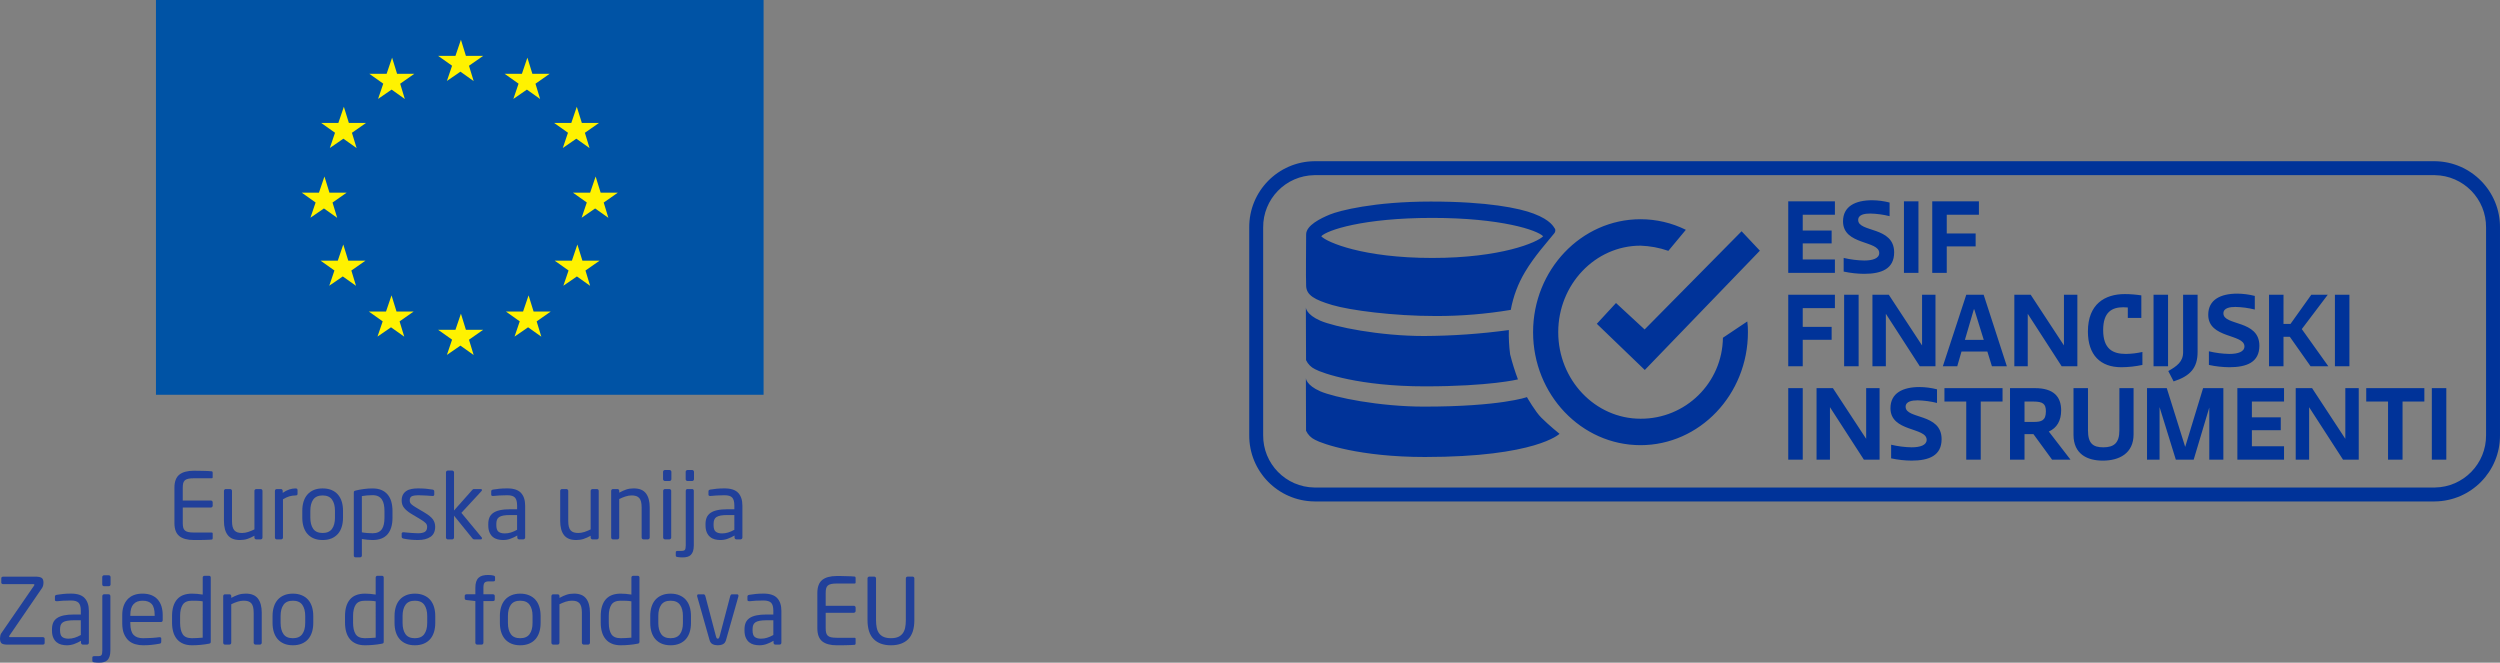 <?xml version="1.0" encoding="utf-8"?>
<!-- Generator: Adobe Illustrator 16.0.3, SVG Export Plug-In . SVG Version: 6.00 Build 0)  -->
<!DOCTYPE svg PUBLIC "-//W3C//DTD SVG 1.1//EN" "http://www.w3.org/Graphics/SVG/1.1/DTD/svg11.dtd">
<svg version="1.1" id="Layer_1" xmlns="http://www.w3.org/2000/svg" xmlns:xlink="http://www.w3.org/1999/xlink" x="0px" y="0px"
	 width="327.196px" height="86.727px" viewBox="1 10.685 327.196 86.727" enable-background="new 1 10.685 327.196 86.727"
	 xml:space="preserve">
<rect x="1" y="10.685" width="327.196" height="86.727" fill="#808080" stroke="none"/>
<g>
	<rect x="21.412" y="10.685" fill="#0053A5" width="79.525" height="51.666"/>
	<polygon fill="#FFF200" points="60.607,18.001 58.349,18.001 60.167,19.288 59.49,21.282 61.259,20.066 62.991,21.295 
		62.38,19.292 64.229,18.001 61.978,18.001 61.325,15.886 	"/>
	<polygon fill="#FFF200" points="60.607,53.853 58.349,53.853 60.167,55.138 59.49,57.136 61.259,55.919 62.991,57.147 
		62.38,55.146 64.229,53.853 61.978,53.853 61.325,51.739 	"/>
	<polygon fill="#FFF200" points="42.745,35.899 40.489,35.899 42.306,37.187 41.628,39.183 43.397,37.966 45.13,39.195 
		44.521,37.193 46.37,35.899 44.117,35.899 43.463,33.787 	"/>
	<polygon fill="#FFF200" points="45.285,26.771 43.028,26.771 44.846,28.058 44.169,30.055 45.94,28.835 47.671,30.065 
		47.06,28.063 48.908,26.771 46.657,26.771 46.004,24.658 	"/>
	<polygon fill="#FFF200" points="51.599,20.348 49.342,20.348 51.16,21.635 50.482,23.632 52.253,22.412 53.983,23.643 
		53.374,21.641 55.221,20.348 52.97,20.348 52.317,18.232 	"/>
	<polygon fill="#FFF200" points="69.306,20.348 67.049,20.348 68.868,21.635 68.189,23.632 69.959,22.412 71.689,23.643 
		71.083,21.641 72.931,20.348 70.677,20.348 70.023,18.232 	"/>
	<polygon fill="#FFF200" points="75.773,26.771 73.517,26.771 75.335,28.058 74.659,30.055 76.426,28.835 78.159,30.065 
		77.549,28.063 79.398,26.771 77.148,26.771 76.49,24.658 	"/>
	<polygon fill="#FFF200" points="45.21,44.8 42.953,44.8 44.771,46.087 44.092,48.081 45.861,46.865 47.595,48.093 46.985,46.091 
		48.833,44.8 46.581,44.8 45.927,42.685 	"/>
	<polygon fill="#FFF200" points="51.523,51.454 49.267,51.454 51.085,52.743 50.405,54.738 52.176,53.521 53.908,54.748 
		53.296,52.747 55.144,51.454 52.895,51.454 52.243,49.341 	"/>
	<polygon fill="#FFF200" points="69.46,51.454 67.205,51.454 69.021,52.743 68.343,54.738 70.114,53.521 71.847,54.748 
		71.236,52.747 73.085,51.454 70.834,51.454 70.179,49.341 	"/>
	<polygon fill="#FFF200" points="75.85,44.8 73.593,44.8 75.412,46.087 74.734,48.081 76.505,46.865 78.235,48.093 77.625,46.091 
		79.474,44.8 77.224,44.8 76.567,42.685 	"/>
	<polygon fill="#FFF200" points="78.237,35.899 75.983,35.899 77.799,37.187 77.123,39.183 78.892,37.966 80.622,39.195 
		80.013,37.193 81.862,35.899 79.611,35.899 78.955,33.787 	"/>
	<g>
		<path fill="#21409A" d="M28.807,81.244c-0.02,0.03-0.051,0.051-0.09,0.058c-0.112,0.018-0.264,0.027-0.456,0.03
			c-0.191,0.004-0.397,0.013-0.616,0.019c-0.219,0.008-0.441,0.013-0.665,0.013s-0.423,0-0.6,0c-0.847,0-1.483-0.173-1.911-0.517
			c-0.427-0.345-0.64-0.912-0.64-1.711v-4.613c0-0.799,0.212-1.367,0.64-1.713c0.428-0.344,1.064-0.515,1.911-0.515
			c0.176,0,0.373,0.005,0.594,0.007c0.219,0.006,0.437,0.008,0.653,0.012s0.419,0.011,0.61,0.019
			c0.192,0.007,0.352,0.021,0.479,0.036c0.04,0.007,0.07,0.027,0.09,0.061c0.02,0.032,0.03,0.068,0.03,0.107v0.6
			c0,0.096-0.043,0.143-0.131,0.143h-2.312c-0.32,0-0.575,0.021-0.767,0.068c-0.192,0.041-0.341,0.113-0.443,0.213
			c-0.104,0.103-0.174,0.228-0.211,0.385c-0.036,0.154-0.053,0.35-0.053,0.578v1.666h3.678c0.063,0,0.12,0.024,0.167,0.07
			c0.048,0.049,0.072,0.104,0.072,0.166v0.45c0,0.062-0.023,0.119-0.072,0.165c-0.047,0.046-0.104,0.07-0.167,0.07H24.92v2.021
			c0,0.223,0.018,0.416,0.053,0.576c0.037,0.16,0.107,0.29,0.211,0.391c0.103,0.1,0.252,0.172,0.443,0.215
			c0.191,0.047,0.447,0.068,0.767,0.068h2.312c0.088,0,0.131,0.047,0.131,0.143v0.611C28.836,81.175,28.827,81.211,28.807,81.244z"
			/>
		<path fill="#21409A" d="M35.287,81.207c-0.044,0.047-0.098,0.071-0.161,0.071h-0.6c-0.064,0-0.118-0.024-0.162-0.075
			c-0.043-0.046-0.066-0.104-0.066-0.168v-0.231c-0.335,0.186-0.647,0.324-0.934,0.418c-0.287,0.094-0.611,0.141-0.97,0.141
			c-0.727,0-1.256-0.217-1.587-0.645c-0.332-0.435-0.497-1.05-0.497-1.849v-3.938c0-0.064,0.023-0.123,0.072-0.17
			c0.049-0.045,0.104-0.07,0.167-0.07h0.576c0.063,0,0.119,0.025,0.167,0.07c0.047,0.047,0.071,0.104,0.071,0.17v3.932
			c0,0.305,0.026,0.555,0.078,0.759c0.052,0.204,0.131,0.366,0.24,0.483c0.107,0.121,0.245,0.203,0.413,0.259
			c0.168,0.05,0.364,0.077,0.587,0.077c0.255,0,0.52-0.047,0.791-0.131c0.271-0.09,0.547-0.201,0.826-0.338v-5.041
			c0-0.064,0.023-0.123,0.073-0.17c0.047-0.045,0.103-0.07,0.167-0.07h0.587c0.063,0,0.117,0.025,0.161,0.07
			c0.043,0.047,0.066,0.104,0.066,0.17v6.108C35.353,81.104,35.331,81.158,35.287,81.207z"/>
	</g>
	<g>
		<path fill="#21409A" d="M39.689,75.528c-0.28,0-0.549,0.039-0.809,0.113c-0.26,0.076-0.542,0.205-0.845,0.389v5.01
			c0,0.064-0.024,0.118-0.071,0.168c-0.048,0.047-0.104,0.07-0.167,0.07H37.21c-0.063,0-0.118-0.023-0.163-0.07
			c-0.043-0.05-0.065-0.104-0.065-0.168v-6.109c0-0.063,0.022-0.121,0.065-0.168c0.044-0.047,0.099-0.07,0.163-0.07h0.563
			c0.063,0,0.118,0.023,0.162,0.07C37.978,74.812,38,74.87,38,74.935v0.254c0.303-0.209,0.592-0.358,0.868-0.448
			c0.276-0.091,0.548-0.132,0.821-0.132c0.167,0,0.252,0.07,0.252,0.219v0.496C39.941,75.461,39.857,75.528,39.689,75.528z"/>
	</g>
	<g>
		<path fill="#21409A" d="M45.726,79.636c-0.112,0.36-0.28,0.67-0.503,0.924c-0.224,0.254-0.503,0.455-0.838,0.594
			c-0.335,0.142-0.723,0.209-1.162,0.209c-0.438,0-0.824-0.067-1.156-0.209c-0.331-0.139-0.609-0.34-0.833-0.594
			s-0.391-0.563-0.503-0.924c-0.112-0.357-0.167-0.756-0.167-1.197V77.53c0-0.439,0.055-0.838,0.167-1.199
			c0.112-0.357,0.279-0.667,0.503-0.921c0.224-0.259,0.501-0.454,0.833-0.595c0.331-0.139,0.717-0.207,1.156-0.207
			s0.827,0.068,1.162,0.207c0.336,0.141,0.615,0.336,0.838,0.595c0.223,0.254,0.391,0.563,0.503,0.921
			c0.111,0.361,0.167,0.76,0.167,1.199v0.908C45.894,78.88,45.837,79.278,45.726,79.636z M44.839,77.53
			c0-0.616-0.128-1.104-0.384-1.461c-0.255-0.361-0.666-0.541-1.234-0.541c-0.558,0-0.966,0.18-1.221,0.533
			c-0.256,0.354-0.384,0.846-0.384,1.469v0.908c0,0.617,0.126,1.104,0.378,1.463c0.252,0.357,0.661,0.539,1.228,0.539
			c0.56,0,0.969-0.178,1.229-0.532c0.258-0.354,0.389-0.847,0.389-1.47L44.839,77.53L44.839,77.53z"/>
		<path fill="#21409A" d="M51.727,80.603c-0.432,0.504-1.086,0.76-1.964,0.76c-0.185,0-0.406-0.012-0.666-0.036
			c-0.26-0.024-0.504-0.054-0.736-0.097v2.17c0,0.063-0.021,0.117-0.066,0.16c-0.043,0.043-0.098,0.064-0.162,0.064h-0.611
			c-0.064,0-0.116-0.021-0.156-0.064c-0.041-0.043-0.061-0.096-0.061-0.16v-8.243c0-0.079,0.014-0.14,0.042-0.179
			c0.028-0.039,0.097-0.072,0.209-0.094c0.318-0.082,0.674-0.146,1.065-0.199c0.391-0.051,0.771-0.076,1.139-0.076
			c0.446,0,0.835,0.068,1.162,0.207c0.327,0.141,0.599,0.338,0.813,0.596c0.216,0.254,0.376,0.564,0.48,0.936
			c0.103,0.364,0.154,0.772,0.154,1.221v0.863C52.373,79.37,52.158,80.095,51.727,80.603z M51.318,77.565
			c0-0.312-0.025-0.594-0.078-0.854c-0.052-0.253-0.137-0.472-0.257-0.65c-0.119-0.18-0.279-0.317-0.479-0.42
			c-0.2-0.099-0.447-0.149-0.742-0.149c-0.256,0-0.511,0.013-0.767,0.036c-0.255,0.025-0.467,0.055-0.635,0.087v4.741
			c0.2,0.039,0.436,0.07,0.708,0.09c0.271,0.021,0.503,0.031,0.694,0.031c0.295,0,0.543-0.047,0.742-0.14
			c0.2-0.09,0.359-0.226,0.479-0.401c0.12-0.174,0.206-0.39,0.257-0.646c0.053-0.255,0.078-0.54,0.078-0.857V77.565z"/>
		<path fill="#21409A" d="M57.955,79.624c0,0.607-0.206,1.049-0.617,1.325c-0.412,0.276-0.953,0.411-1.624,0.411
			c-0.112,0-0.246,0-0.4-0.008c-0.156-0.004-0.319-0.01-0.492-0.027c-0.172-0.016-0.346-0.036-0.521-0.061
			c-0.176-0.021-0.335-0.052-0.479-0.084c-0.167-0.039-0.252-0.117-0.252-0.238v-0.42c0-0.057,0.019-0.1,0.06-0.131
			c0.039-0.033,0.091-0.047,0.156-0.047h0.047c0.145,0.014,0.302,0.031,0.475,0.047c0.172,0.019,0.346,0.031,0.521,0.043
			c0.176,0.012,0.342,0.021,0.497,0.027c0.156,0.012,0.286,0.016,0.39,0.016c0.391,0,0.687-0.062,0.886-0.183
			c0.199-0.118,0.3-0.341,0.3-0.67c0-0.185-0.065-0.345-0.193-0.479c-0.127-0.135-0.362-0.305-0.706-0.512l-1.209-0.722
			c-0.368-0.226-0.663-0.468-0.887-0.735c-0.224-0.271-0.336-0.593-0.336-0.979c0-0.311,0.055-0.564,0.167-0.771
			c0.112-0.203,0.265-0.369,0.456-0.49c0.192-0.127,0.419-0.213,0.682-0.258c0.264-0.052,0.551-0.072,0.863-0.072
			c0.335,0,0.661,0.016,0.976,0.039c0.315,0.029,0.613,0.068,0.893,0.115c0.151,0.024,0.228,0.104,0.228,0.239v0.394
			c0,0.137-0.068,0.205-0.203,0.205h-0.036c-0.208-0.016-0.486-0.037-0.833-0.058c-0.348-0.024-0.69-0.039-1.024-0.039
			c-0.336,0-0.604,0.042-0.809,0.121s-0.306,0.272-0.306,0.571c0,0.188,0.068,0.346,0.204,0.478c0.135,0.13,0.343,0.275,0.623,0.437
			l1.185,0.707c0.495,0.297,0.838,0.584,1.031,0.861C57.858,78.958,57.955,79.274,57.955,79.624z"/>
	</g>
	<g>
		<path fill="#21409A" d="M64.076,81.122c0,0.104-0.044,0.156-0.131,0.156h-0.862c-0.065,0-0.115-0.01-0.151-0.03
			c-0.036-0.019-0.078-0.062-0.125-0.126l-2.385-2.947v2.865c0,0.063-0.023,0.118-0.071,0.167c-0.048,0.047-0.104,0.071-0.167,0.071
			h-0.577c-0.063,0-0.119-0.024-0.167-0.071c-0.048-0.051-0.072-0.104-0.072-0.167v-8.531c0-0.063,0.023-0.117,0.072-0.168
			c0.048-0.046,0.104-0.07,0.167-0.07h0.576c0.063,0,0.119,0.024,0.167,0.07c0.048,0.051,0.072,0.104,0.072,0.168v4.985l2.396-2.697
			c0.04-0.038,0.074-0.067,0.103-0.081c0.028-0.02,0.073-0.025,0.138-0.025h0.838c0.12,0,0.181,0.043,0.181,0.133
			c0,0.047-0.02,0.089-0.06,0.132l-2.635,2.851l2.659,3.209C64.065,81.039,64.076,81.076,64.076,81.122z"/>
	</g>
	<g>
		<path fill="#21409A" d="M69.658,81.207c-0.048,0.047-0.104,0.071-0.167,0.071H68.94c-0.064,0-0.12-0.024-0.167-0.071
			c-0.048-0.05-0.072-0.104-0.072-0.168v-0.265c-0.288,0.168-0.583,0.309-0.887,0.418c-0.304,0.115-0.623,0.17-0.958,0.17
			c-0.256,0-0.502-0.028-0.737-0.09c-0.235-0.063-0.442-0.166-0.622-0.318c-0.18-0.15-0.324-0.352-0.432-0.6
			c-0.108-0.246-0.161-0.56-0.161-0.935v-0.144c0-0.326,0.05-0.607,0.149-0.848c0.101-0.24,0.264-0.445,0.492-0.606
			c0.228-0.164,0.524-0.286,0.893-0.364c0.367-0.082,0.818-0.122,1.354-0.122h0.887v-0.479c0-0.502-0.096-0.853-0.288-1.053
			c-0.192-0.201-0.523-0.302-0.994-0.302c-0.391,0-0.735,0.011-1.03,0.032c-0.297,0.02-0.563,0.043-0.803,0.064h-0.06
			c-0.055,0-0.105-0.013-0.149-0.037c-0.043-0.021-0.066-0.074-0.066-0.152v-0.42c0-0.129,0.083-0.203,0.251-0.229
			c0.248-0.041,0.518-0.076,0.809-0.107c0.292-0.032,0.641-0.047,1.048-0.047c0.831,0,1.428,0.197,1.791,0.592
			c0.363,0.396,0.544,0.947,0.544,1.658v4.182C69.729,81.104,69.706,81.158,69.658,81.207z M68.676,78.093h-0.887
			c-0.36,0-0.659,0.021-0.898,0.063c-0.239,0.048-0.427,0.114-0.563,0.204c-0.135,0.093-0.231,0.211-0.288,0.361
			c-0.055,0.146-0.083,0.33-0.083,0.543v0.144c0,0.431,0.096,0.72,0.287,0.866c0.192,0.15,0.462,0.223,0.814,0.223
			c0.279,0,0.546-0.039,0.802-0.118c0.256-0.079,0.528-0.198,0.814-0.356v-1.93H68.676z"/>
		<path fill="#21409A" d="M79.294,81.207c-0.043,0.047-0.097,0.071-0.161,0.071h-0.599c-0.064,0-0.118-0.024-0.162-0.075
			c-0.043-0.046-0.066-0.104-0.066-0.168v-0.231c-0.335,0.186-0.647,0.324-0.934,0.418s-0.612,0.141-0.971,0.141
			c-0.728,0-1.257-0.217-1.587-0.645c-0.331-0.435-0.497-1.05-0.497-1.849v-3.938c0-0.064,0.024-0.123,0.071-0.17
			c0.048-0.045,0.104-0.07,0.167-0.07h0.576c0.063,0,0.119,0.025,0.167,0.07c0.047,0.047,0.072,0.104,0.072,0.17v3.932
			c0,0.305,0.026,0.555,0.078,0.759c0.052,0.204,0.131,0.366,0.24,0.483c0.108,0.121,0.246,0.203,0.414,0.259
			c0.167,0.05,0.364,0.077,0.587,0.077c0.255,0,0.519-0.047,0.79-0.131c0.271-0.09,0.547-0.201,0.826-0.338v-5.041
			c0-0.064,0.023-0.123,0.073-0.17c0.048-0.045,0.103-0.07,0.167-0.07h0.587c0.064,0,0.117,0.025,0.161,0.07
			c0.043,0.047,0.066,0.104,0.066,0.17v6.108C79.361,81.104,79.338,81.158,79.294,81.207z"/>
		<path fill="#21409A" d="M85.959,81.207c-0.047,0.047-0.104,0.071-0.167,0.071h-0.575c-0.064,0-0.12-0.024-0.167-0.071
			c-0.048-0.05-0.072-0.104-0.072-0.168v-3.933c0-0.305-0.026-0.555-0.078-0.76c-0.052-0.203-0.131-0.365-0.239-0.482
			c-0.108-0.121-0.243-0.207-0.407-0.258c-0.164-0.055-0.362-0.08-0.593-0.08c-0.255,0-0.519,0.043-0.791,0.134
			c-0.271,0.086-0.547,0.2-0.826,0.333v5.046c0,0.063-0.025,0.118-0.072,0.168c-0.048,0.047-0.104,0.071-0.167,0.071h-0.587
			c-0.064,0-0.118-0.024-0.162-0.071c-0.044-0.05-0.066-0.104-0.066-0.168v-6.108c0-0.064,0.021-0.123,0.066-0.17
			c0.043-0.045,0.098-0.07,0.162-0.07h0.599c0.063,0,0.119,0.025,0.162,0.07c0.044,0.051,0.066,0.108,0.066,0.174v0.231
			c0.335-0.187,0.647-0.325,0.934-0.419c0.288-0.094,0.611-0.141,0.971-0.141c0.726,0,1.254,0.216,1.586,0.645
			c0.331,0.434,0.499,1.046,0.499,1.846v3.942C86.032,81.104,86.007,81.158,85.959,81.207z"/>
		<path fill="#21409A" d="M88.798,73.565c-0.048,0.047-0.104,0.072-0.167,0.072h-0.612c-0.063,0-0.12-0.025-0.167-0.072
			c-0.049-0.049-0.072-0.104-0.072-0.166v-0.961c0-0.064,0.023-0.119,0.072-0.168c0.047-0.047,0.104-0.071,0.167-0.071h0.612
			c0.063,0,0.119,0.024,0.167,0.071c0.047,0.049,0.072,0.104,0.072,0.168v0.961C88.87,73.461,88.847,73.517,88.798,73.565z
			 M88.775,81.207c-0.047,0.047-0.104,0.071-0.167,0.071h-0.575c-0.064,0-0.12-0.024-0.168-0.071
			c-0.047-0.05-0.072-0.104-0.072-0.168v-6.108c0-0.064,0.025-0.123,0.072-0.17c0.048-0.045,0.104-0.07,0.168-0.07h0.575
			c0.064,0,0.12,0.025,0.167,0.07c0.048,0.047,0.072,0.104,0.072,0.17v6.108C88.847,81.104,88.823,81.158,88.775,81.207z"/>
		<path fill="#21409A" d="M91.704,82.819c-0.068,0.199-0.165,0.365-0.288,0.492c-0.125,0.121-0.28,0.205-0.467,0.256
			c-0.188,0.048-0.401,0.072-0.641,0.072c-0.12,0-0.227-0.004-0.323-0.016c-0.096-0.007-0.204-0.02-0.325-0.036
			c-0.144-0.021-0.215-0.085-0.215-0.188v-0.444c0-0.11,0.083-0.169,0.252-0.169h0.491c0.231,0,0.383-0.047,0.456-0.143
			c0.072-0.099,0.107-0.295,0.107-0.6v-7.115c0-0.063,0.02-0.121,0.061-0.168c0.039-0.047,0.091-0.07,0.155-0.07h0.624
			c0.063,0,0.115,0.023,0.155,0.07s0.059,0.104,0.059,0.168v7.115C91.804,82.356,91.77,82.615,91.704,82.819z M91.757,73.569
			c-0.048,0.048-0.104,0.068-0.167,0.068h-0.611c-0.063,0-0.12-0.021-0.167-0.068c-0.049-0.043-0.072-0.096-0.072-0.161v-0.97
			c0-0.064,0.022-0.119,0.072-0.168c0.047-0.047,0.104-0.071,0.167-0.071h0.611c0.063,0,0.119,0.024,0.167,0.071
			c0.047,0.049,0.072,0.104,0.072,0.168v0.97C91.829,73.474,91.804,73.526,91.757,73.569z"/>
		<path fill="#21409A" d="M98.093,81.207c-0.048,0.047-0.104,0.071-0.167,0.071h-0.551c-0.064,0-0.12-0.024-0.167-0.071
			c-0.048-0.05-0.071-0.104-0.071-0.168v-0.265c-0.287,0.168-0.584,0.309-0.887,0.418c-0.305,0.115-0.623,0.17-0.959,0.17
			c-0.256,0-0.501-0.028-0.737-0.09c-0.236-0.063-0.443-0.166-0.622-0.318c-0.18-0.15-0.325-0.352-0.432-0.6
			c-0.108-0.246-0.162-0.56-0.162-0.935v-0.144c0-0.326,0.05-0.607,0.15-0.848c0.1-0.24,0.264-0.445,0.492-0.606
			c0.227-0.164,0.524-0.286,0.893-0.364c0.366-0.082,0.817-0.122,1.354-0.122h0.886v-0.479c0-0.502-0.095-0.853-0.287-1.053
			c-0.192-0.201-0.524-0.302-0.995-0.302c-0.391,0-0.735,0.011-1.029,0.032c-0.297,0.02-0.563,0.043-0.803,0.064h-0.06
			c-0.055,0-0.106-0.013-0.149-0.037c-0.043-0.021-0.067-0.074-0.067-0.152v-0.42c0-0.129,0.084-0.203,0.251-0.229
			c0.249-0.041,0.518-0.076,0.809-0.107c0.292-0.032,0.641-0.047,1.048-0.047c0.831,0,1.428,0.197,1.791,0.592
			c0.363,0.396,0.544,0.947,0.544,1.658v4.182C98.164,81.104,98.142,81.158,98.093,81.207z M97.111,78.093h-0.886
			c-0.36,0-0.659,0.021-0.899,0.063c-0.239,0.048-0.427,0.114-0.563,0.204c-0.136,0.093-0.231,0.211-0.288,0.361
			c-0.055,0.146-0.083,0.33-0.083,0.543v0.144c0,0.431,0.095,0.72,0.288,0.866c0.192,0.15,0.463,0.223,0.815,0.223
			c0.279,0,0.546-0.039,0.802-0.118c0.255-0.079,0.528-0.198,0.814-0.356V78.093z"/>
	</g>
	<g>
		<path fill="#21409A" d="M6.773,94.995c-0.047,0.039-0.104,0.057-0.167,0.057H1.995c-0.383,0-0.646-0.055-0.785-0.164
			C1.07,94.772,1,94.558,1,94.241c0-0.104,0.015-0.223,0.042-0.359c0.027-0.136,0.072-0.246,0.138-0.336l4.288-6.23
			c0.024-0.039,0.036-0.071,0.036-0.092c0-0.058-0.04-0.088-0.12-0.088H1.407c-0.063,0-0.12-0.019-0.167-0.055
			c-0.049-0.035-0.072-0.086-0.072-0.15v-0.572c0-0.063,0.022-0.113,0.072-0.149c0.047-0.036,0.104-0.054,0.167-0.054h4.265
			c0.335,0,0.589,0.051,0.761,0.15c0.171,0.098,0.257,0.311,0.257,0.639c0,0.113-0.017,0.238-0.048,0.371
			c-0.032,0.135-0.08,0.25-0.144,0.336l-4.277,6.242C2.198,93.925,2.185,93.961,2.185,94c0,0.046,0.04,0.072,0.12,0.072h4.299
			c0.064,0,0.12,0.019,0.167,0.053c0.048,0.036,0.073,0.087,0.073,0.149v0.563C6.846,94.901,6.821,94.952,6.773,94.995z"/>
	</g>
	<g>
		<path fill="#21409A" d="M12.558,94.979c-0.048,0.051-0.104,0.072-0.167,0.072H11.84c-0.064,0-0.12-0.021-0.167-0.072
			c-0.048-0.047-0.072-0.104-0.072-0.168V94.55c-0.287,0.168-0.583,0.309-0.886,0.42c-0.305,0.11-0.623,0.168-0.959,0.168
			c-0.255,0-0.501-0.033-0.736-0.09c-0.235-0.063-0.442-0.169-0.622-0.318c-0.18-0.151-0.325-0.352-0.432-0.6
			c-0.108-0.246-0.162-0.559-0.162-0.934v-0.145c0-0.328,0.05-0.611,0.149-0.853c0.1-0.24,0.264-0.44,0.492-0.604
			c0.228-0.162,0.525-0.283,0.893-0.365c0.367-0.078,0.818-0.119,1.354-0.119h0.886v-0.479c0-0.505-0.096-0.855-0.288-1.053
			c-0.191-0.201-0.524-0.301-0.995-0.301c-0.392,0-0.735,0.01-1.03,0.027c-0.295,0.021-0.563,0.043-0.802,0.068H8.402
			c-0.055,0-0.105-0.016-0.148-0.036c-0.044-0.024-0.066-0.075-0.066-0.157v-0.42c0-0.125,0.084-0.205,0.252-0.227
			c0.249-0.042,0.517-0.078,0.808-0.109c0.292-0.029,0.642-0.049,1.048-0.049c0.831,0,1.428,0.198,1.791,0.596
			c0.362,0.394,0.544,0.949,0.544,1.66v4.178C12.63,94.876,12.607,94.933,12.558,94.979z M11.576,91.864H10.69
			c-0.36,0-0.659,0.025-0.899,0.068c-0.239,0.043-0.427,0.11-0.563,0.203c-0.135,0.09-0.231,0.213-0.287,0.358
			c-0.055,0.147-0.083,0.328-0.083,0.544v0.145c0,0.432,0.095,0.723,0.288,0.869c0.191,0.146,0.463,0.223,0.814,0.223
			c0.279,0,0.547-0.041,0.803-0.123c0.255-0.078,0.527-0.196,0.814-0.357L11.576,91.864L11.576,91.864z"/>
		<path fill="#21409A" d="M15.344,96.591c-0.068,0.203-0.164,0.369-0.288,0.49c-0.125,0.127-0.28,0.211-0.468,0.258
			c-0.188,0.051-0.4,0.072-0.64,0.072c-0.12,0-0.228-0.004-0.323-0.012c-0.097-0.006-0.204-0.021-0.325-0.035
			c-0.144-0.025-0.215-0.09-0.215-0.193v-0.441c0-0.114,0.083-0.168,0.252-0.168h0.491c0.231,0,0.383-0.049,0.456-0.143
			c0.072-0.097,0.108-0.297,0.108-0.604v-7.113c0-0.061,0.019-0.12,0.06-0.165c0.04-0.052,0.091-0.071,0.156-0.071h0.623
			c0.063,0,0.116,0.021,0.156,0.071c0.039,0.046,0.06,0.104,0.06,0.165v7.113C15.444,96.129,15.411,96.388,15.344,96.591z
			 M15.397,87.345c-0.048,0.043-0.104,0.064-0.167,0.064h-0.612c-0.064,0-0.12-0.021-0.167-0.064
			c-0.048-0.043-0.071-0.101-0.071-0.16v-0.972c0-0.063,0.023-0.12,0.071-0.168c0.047-0.05,0.104-0.071,0.167-0.071h0.612
			c0.063,0,0.119,0.021,0.167,0.071c0.048,0.048,0.072,0.104,0.072,0.168v0.972C15.469,87.245,15.444,87.302,15.397,87.345z"/>
		<path fill="#21409A" d="M22.069,92.093h-4.013v0.168c0,0.709,0.14,1.215,0.419,1.51c0.279,0.295,0.695,0.441,1.245,0.441
			c0.352,0,0.726-0.011,1.12-0.035c0.396-0.023,0.733-0.058,1.013-0.097h0.06c0.048,0,0.091,0.017,0.131,0.036
			c0.04,0.023,0.06,0.068,0.06,0.132v0.409c0,0.078-0.017,0.139-0.048,0.188c-0.032,0.041-0.095,0.07-0.191,0.088
			c-0.343,0.064-0.686,0.115-1.024,0.15c-0.339,0.036-0.712,0.055-1.12,0.055c-0.343,0-0.678-0.047-1.006-0.14
			c-0.328-0.09-0.617-0.246-0.869-0.465c-0.251-0.224-0.455-0.517-0.611-0.882c-0.156-0.368-0.234-0.832-0.234-1.391v-1.076
			c0-0.862,0.228-1.547,0.684-2.049c0.455-0.504,1.114-0.756,1.976-0.756c0.439,0,0.823,0.068,1.15,0.197
			c0.327,0.133,0.601,0.322,0.82,0.564c0.221,0.244,0.386,0.539,0.498,0.885c0.11,0.348,0.167,0.734,0.167,1.158v0.644
			C22.296,92.007,22.221,92.093,22.069,92.093z M21.242,91.185c0-0.682-0.129-1.164-0.39-1.451c-0.26-0.286-0.655-0.43-1.185-0.43
			c-0.521,0-0.919,0.15-1.196,0.455c-0.276,0.305-0.415,0.777-0.415,1.426v0.106h3.186V91.185L21.242,91.185z"/>
		<path fill="#21409A" d="M28.543,94.845c-0.029,0.041-0.099,0.07-0.21,0.088c-0.376,0.072-0.744,0.123-1.108,0.154
			c-0.363,0.032-0.729,0.051-1.095,0.051c-0.448,0-0.835-0.07-1.162-0.211c-0.328-0.139-0.6-0.341-0.815-0.599
			c-0.216-0.263-0.375-0.571-0.479-0.935c-0.104-0.361-0.156-0.771-0.156-1.217v-0.861c0-0.94,0.216-1.668,0.647-2.174
			s1.085-0.762,1.965-0.762c0.183,0,0.404,0.012,0.664,0.029c0.26,0.021,0.505,0.05,0.737,0.092v-2.23
			c0-0.062,0.022-0.115,0.066-0.162c0.044-0.043,0.097-0.063,0.161-0.063h0.611c0.064,0,0.116,0.021,0.156,0.063
			c0.039,0.047,0.059,0.102,0.059,0.162v8.388C28.584,94.735,28.57,94.796,28.543,94.845z M27.53,89.386
			c-0.2-0.039-0.436-0.063-0.706-0.072c-0.272-0.006-0.503-0.01-0.695-0.01c-0.584,0-0.989,0.176-1.216,0.526
			c-0.228,0.353-0.342,0.847-0.342,1.485v0.859c0,0.655,0.112,1.159,0.335,1.512c0.224,0.351,0.632,0.526,1.222,0.526
			c0.208,0,0.441-0.007,0.701-0.024c0.259-0.016,0.493-0.028,0.7-0.047L27.53,89.386L27.53,89.386z"/>
		<path fill="#21409A" d="M35.184,94.979c-0.047,0.051-0.104,0.072-0.167,0.072h-0.575c-0.065,0-0.12-0.021-0.167-0.072
			c-0.048-0.047-0.073-0.104-0.073-0.164v-3.937c0-0.301-0.025-0.555-0.078-0.759c-0.053-0.2-0.131-0.361-0.239-0.482
			c-0.109-0.119-0.243-0.203-0.408-0.259c-0.164-0.052-0.361-0.075-0.593-0.075c-0.255,0-0.519,0.043-0.791,0.129
			c-0.271,0.09-0.547,0.201-0.827,0.338v5.045c0,0.062-0.024,0.117-0.071,0.164c-0.048,0.051-0.104,0.072-0.167,0.072h-0.587
			c-0.063,0-0.118-0.021-0.163-0.072c-0.044-0.047-0.065-0.104-0.065-0.168v-6.108c0-0.062,0.021-0.12,0.065-0.165
			c0.044-0.051,0.099-0.07,0.163-0.07h0.599c0.063,0,0.118,0.021,0.163,0.07c0.044,0.051,0.065,0.104,0.065,0.168v0.232
			c0.335-0.187,0.648-0.325,0.935-0.418c0.288-0.094,0.61-0.142,0.97-0.142c0.726,0,1.255,0.216,1.586,0.647
			c0.331,0.431,0.498,1.046,0.498,1.845v3.938C35.256,94.876,35.232,94.933,35.184,94.979z"/>
		<path fill="#21409A" d="M41.833,93.411c-0.112,0.359-0.28,0.667-0.503,0.925c-0.223,0.255-0.503,0.451-0.838,0.591
			c-0.335,0.141-0.723,0.211-1.162,0.211c-0.438,0-0.825-0.07-1.156-0.211c-0.331-0.14-0.609-0.336-0.832-0.591
			c-0.225-0.258-0.392-0.565-0.503-0.925c-0.112-0.357-0.167-0.76-0.167-1.198v-0.909c0-0.438,0.055-0.838,0.167-1.195
			c0.112-0.362,0.279-0.668,0.503-0.926c0.223-0.254,0.501-0.451,0.832-0.59c0.332-0.141,0.718-0.213,1.156-0.213
			c0.439,0,0.827,0.072,1.162,0.213c0.336,0.139,0.615,0.336,0.838,0.59c0.223,0.258,0.391,0.563,0.503,0.926
			C41.944,90.466,42,90.867,42,91.304v0.909C42,92.651,41.943,93.054,41.833,93.411z M40.946,91.302c0-0.611-0.128-1.1-0.384-1.461
			c-0.255-0.357-0.666-0.537-1.233-0.537c-0.558,0-0.966,0.176-1.221,0.533c-0.256,0.354-0.384,0.842-0.384,1.465v0.91
			c0,0.614,0.126,1.102,0.377,1.465c0.251,0.357,0.661,0.535,1.227,0.535c0.56,0,0.969-0.175,1.229-0.531
			c0.259-0.354,0.389-0.847,0.389-1.469V91.302L40.946,91.302z"/>
		<path fill="#21409A" d="M51.181,94.845c-0.029,0.041-0.099,0.07-0.21,0.088c-0.376,0.072-0.745,0.123-1.109,0.154
			c-0.363,0.032-0.729,0.051-1.095,0.051c-0.448,0-0.834-0.07-1.162-0.211c-0.328-0.139-0.6-0.341-0.815-0.599
			c-0.216-0.263-0.375-0.571-0.479-0.935c-0.104-0.361-0.156-0.771-0.156-1.217v-0.861c0-0.94,0.216-1.668,0.646-2.174
			c0.431-0.506,1.085-0.762,1.965-0.762c0.183,0,0.404,0.012,0.664,0.029c0.26,0.021,0.505,0.05,0.737,0.092v-2.23
			c0-0.062,0.021-0.115,0.066-0.162c0.044-0.043,0.097-0.063,0.161-0.063h0.611c0.064,0,0.116,0.021,0.156,0.063
			c0.039,0.047,0.059,0.102,0.059,0.162v8.388C51.223,94.735,51.209,94.796,51.181,94.845z M50.169,89.386
			c-0.2-0.039-0.435-0.063-0.706-0.072c-0.272-0.006-0.503-0.01-0.695-0.01c-0.583,0-0.988,0.176-1.216,0.526
			c-0.228,0.351-0.342,0.847-0.342,1.485v0.859c0,0.655,0.112,1.159,0.336,1.512c0.224,0.351,0.631,0.526,1.222,0.526
			c0.208,0,0.441-0.007,0.701-0.024c0.259-0.016,0.493-0.028,0.7-0.047V89.386L50.169,89.386z"/>
		<path fill="#21409A" d="M57.799,93.411c-0.112,0.359-0.28,0.667-0.503,0.925c-0.224,0.255-0.503,0.451-0.838,0.591
			c-0.335,0.141-0.723,0.211-1.162,0.211s-0.825-0.07-1.156-0.211c-0.331-0.14-0.609-0.336-0.833-0.591
			c-0.224-0.258-0.391-0.565-0.503-0.925c-0.112-0.357-0.167-0.76-0.167-1.198v-0.909c0-0.438,0.055-0.838,0.167-1.195
			c0.111-0.362,0.279-0.668,0.503-0.926c0.224-0.254,0.501-0.451,0.833-0.59c0.331-0.141,0.716-0.213,1.156-0.213
			c0.439,0,0.827,0.072,1.162,0.213c0.335,0.139,0.615,0.336,0.838,0.59c0.223,0.258,0.391,0.563,0.503,0.926
			c0.11,0.357,0.167,0.759,0.167,1.195v0.909C57.966,92.651,57.91,93.054,57.799,93.411z M56.913,91.302
			c0-0.611-0.128-1.1-0.384-1.461c-0.255-0.357-0.666-0.537-1.234-0.537c-0.559,0-0.966,0.176-1.222,0.533
			c-0.255,0.354-0.384,0.842-0.384,1.465v0.91c0,0.614,0.126,1.102,0.378,1.465c0.252,0.357,0.661,0.535,1.228,0.535
			c0.56,0,0.969-0.175,1.229-0.531c0.258-0.354,0.389-0.847,0.389-1.469V91.302L56.913,91.302z"/>
	</g>
	<g>
		<path fill="#21409A" d="M65.573,86.774h-0.575c-0.279,0-0.471,0.059-0.575,0.168c-0.104,0.113-0.155,0.332-0.155,0.66v0.863h1.258
			c0.063,0,0.117,0.018,0.161,0.055c0.044,0.041,0.066,0.095,0.066,0.16v0.465c0,0.137-0.076,0.203-0.227,0.203h-1.258v5.461
			c0,0.064-0.023,0.123-0.067,0.168c-0.043,0.051-0.098,0.072-0.162,0.072h-0.587c-0.064,0-0.12-0.021-0.167-0.072
			c-0.048-0.045-0.072-0.104-0.072-0.168v-5.461l-1.162-0.131c-0.152-0.017-0.228-0.088-0.228-0.216v-0.321
			c0-0.064,0.022-0.119,0.066-0.16c0.044-0.039,0.098-0.055,0.163-0.055h1.162v-0.863c0-0.318,0.038-0.588,0.114-0.803
			c0.075-0.219,0.185-0.39,0.329-0.516c0.144-0.129,0.319-0.219,0.527-0.271c0.208-0.052,0.443-0.076,0.707-0.076
			c0.16,0,0.292,0.008,0.395,0.021c0.104,0.02,0.196,0.032,0.276,0.051c0.151,0.039,0.228,0.104,0.228,0.189v0.398
			C65.789,86.716,65.717,86.774,65.573,86.774z"/>
	</g>
	<g>
		<path fill="#21409A" d="M71.586,93.411c-0.112,0.359-0.28,0.667-0.502,0.925c-0.225,0.255-0.503,0.451-0.839,0.591
			c-0.335,0.141-0.723,0.211-1.162,0.211c-0.438,0-0.824-0.07-1.156-0.211c-0.331-0.14-0.608-0.336-0.832-0.591
			c-0.225-0.258-0.392-0.565-0.503-0.925c-0.112-0.357-0.167-0.76-0.167-1.198v-0.909c0-0.438,0.055-0.838,0.167-1.195
			c0.112-0.362,0.279-0.668,0.503-0.926c0.223-0.254,0.501-0.451,0.832-0.59c0.332-0.141,0.718-0.213,1.156-0.213
			c0.439,0,0.827,0.072,1.162,0.213c0.336,0.139,0.615,0.336,0.839,0.59c0.222,0.258,0.391,0.563,0.502,0.926
			c0.111,0.357,0.167,0.759,0.167,1.195v0.909C71.753,92.651,71.697,93.054,71.586,93.411z M70.7,91.302
			c0-0.611-0.128-1.1-0.385-1.461c-0.255-0.357-0.666-0.537-1.233-0.537c-0.559,0-0.966,0.176-1.222,0.533
			c-0.255,0.354-0.384,0.842-0.384,1.465v0.91c0,0.614,0.127,1.102,0.377,1.465c0.251,0.357,0.661,0.535,1.227,0.535
			c0.56,0,0.969-0.175,1.229-0.531c0.259-0.354,0.389-0.847,0.389-1.469v-0.91H70.7z"/>
		<path fill="#21409A" d="M78.138,94.979c-0.047,0.051-0.104,0.072-0.167,0.072h-0.575c-0.065,0-0.12-0.021-0.167-0.072
			c-0.048-0.047-0.073-0.104-0.073-0.164v-3.937c0-0.301-0.026-0.555-0.078-0.759c-0.052-0.2-0.131-0.361-0.239-0.482
			c-0.108-0.119-0.243-0.203-0.407-0.259c-0.164-0.052-0.362-0.075-0.593-0.075c-0.255,0-0.519,0.043-0.791,0.129
			c-0.271,0.09-0.547,0.201-0.826,0.338v5.045c0,0.062-0.025,0.117-0.072,0.164c-0.048,0.051-0.104,0.072-0.167,0.072h-0.587
			c-0.063,0-0.118-0.021-0.163-0.072c-0.044-0.047-0.065-0.104-0.065-0.168v-6.108c0-0.062,0.021-0.12,0.065-0.165
			c0.044-0.051,0.099-0.07,0.163-0.07h0.599c0.064,0,0.118,0.021,0.163,0.07c0.044,0.051,0.066,0.104,0.066,0.168v0.232
			c0.335-0.187,0.647-0.325,0.935-0.418c0.288-0.094,0.611-0.142,0.97-0.142c0.726,0,1.254,0.216,1.586,0.647
			c0.331,0.431,0.498,1.046,0.498,1.845v3.938C78.21,94.876,78.186,94.933,78.138,94.979z"/>
		<path fill="#21409A" d="M84.647,94.845c-0.029,0.041-0.098,0.07-0.209,0.088c-0.376,0.072-0.745,0.123-1.108,0.154
			c-0.364,0.032-0.729,0.051-1.096,0.051c-0.447,0-0.834-0.07-1.162-0.211c-0.327-0.139-0.599-0.341-0.814-0.599
			c-0.216-0.263-0.376-0.571-0.479-0.935c-0.104-0.361-0.156-0.771-0.156-1.217v-0.861c0-0.94,0.216-1.668,0.647-2.174
			s1.085-0.762,1.965-0.762c0.184,0,0.404,0.012,0.665,0.029c0.26,0.021,0.504,0.05,0.736,0.092v-2.23
			c0-0.062,0.022-0.115,0.067-0.162c0.043-0.043,0.098-0.063,0.162-0.063h0.611c0.064,0,0.116,0.021,0.156,0.063
			c0.039,0.047,0.06,0.102,0.06,0.162v8.388C84.69,94.735,84.675,94.796,84.647,94.845z M83.635,89.386
			c-0.199-0.039-0.435-0.063-0.706-0.072c-0.272-0.006-0.503-0.01-0.695-0.01c-0.583,0-0.988,0.176-1.215,0.526
			c-0.228,0.353-0.342,0.847-0.342,1.485v0.859c0,0.655,0.112,1.159,0.336,1.512c0.224,0.351,0.631,0.526,1.221,0.526
			c0.208,0,0.441-0.007,0.701-0.024c0.258-0.016,0.493-0.028,0.7-0.047V89.386L83.635,89.386z"/>
	</g>
	<g>
		<path fill="#21409A" d="M91.266,93.411c-0.112,0.359-0.28,0.667-0.503,0.925c-0.224,0.255-0.503,0.451-0.839,0.591
			c-0.334,0.141-0.723,0.211-1.162,0.211c-0.438,0-0.824-0.07-1.156-0.211c-0.331-0.14-0.608-0.336-0.833-0.591
			c-0.224-0.258-0.391-0.565-0.503-0.925c-0.112-0.357-0.167-0.76-0.167-1.198v-0.909c0-0.438,0.055-0.838,0.167-1.195
			c0.112-0.362,0.279-0.668,0.503-0.926c0.225-0.254,0.501-0.451,0.833-0.59c0.332-0.141,0.717-0.213,1.156-0.213
			c0.439,0,0.828,0.072,1.162,0.213c0.336,0.139,0.615,0.336,0.839,0.59c0.222,0.258,0.392,0.563,0.503,0.926
			c0.111,0.357,0.167,0.759,0.167,1.195v0.909C91.434,92.651,91.377,93.054,91.266,93.411z M90.379,91.302
			c0-0.611-0.127-1.1-0.384-1.461c-0.255-0.357-0.666-0.537-1.233-0.537c-0.558,0-0.966,0.176-1.222,0.533
			c-0.255,0.354-0.383,0.842-0.383,1.465v0.91c0,0.614,0.126,1.102,0.378,1.465c0.252,0.357,0.661,0.535,1.227,0.535
			c0.56,0,0.968-0.175,1.229-0.531c0.259-0.354,0.389-0.847,0.389-1.469L90.379,91.302L90.379,91.302z"/>
	</g>
	<g>
		<path fill="#21409A" d="M97.65,88.666c0,0.032-0.003,0.06-0.012,0.086l-1.617,5.701c-0.08,0.272-0.216,0.455-0.408,0.544
			c-0.191,0.094-0.416,0.141-0.67,0.141c-0.255,0-0.479-0.047-0.672-0.141c-0.191-0.09-0.326-0.271-0.407-0.544l-1.616-5.701
			c-0.008-0.024-0.012-0.054-0.012-0.086c0-0.132,0.063-0.2,0.191-0.2h0.659c0.104,0,0.179,0.075,0.228,0.227l1.378,5.234
			c0.04,0.145,0.075,0.237,0.108,0.278c0.032,0.047,0.08,0.067,0.144,0.067c0.055,0,0.102-0.021,0.138-0.067
			c0.036-0.043,0.073-0.136,0.114-0.278l1.376-5.234c0.048-0.15,0.124-0.227,0.228-0.227h0.658
			C97.586,88.466,97.65,88.535,97.65,88.666z"/>
	</g>
	<g>
		<path fill="#21409A" d="M103.195,94.979c-0.048,0.051-0.104,0.072-0.167,0.072h-0.551c-0.064,0-0.12-0.021-0.167-0.072
			c-0.048-0.047-0.072-0.104-0.072-0.168V94.55c-0.288,0.168-0.583,0.309-0.886,0.42c-0.305,0.11-0.623,0.168-0.959,0.168
			c-0.255,0-0.501-0.033-0.736-0.09c-0.235-0.063-0.442-0.169-0.622-0.318c-0.18-0.151-0.324-0.352-0.432-0.6
			c-0.108-0.246-0.163-0.559-0.163-0.934v-0.145c0-0.328,0.051-0.611,0.149-0.853c0.101-0.24,0.265-0.44,0.492-0.604
			c0.228-0.162,0.524-0.283,0.893-0.365c0.367-0.078,0.818-0.119,1.354-0.119h0.886v-0.479c0-0.505-0.095-0.855-0.287-1.053
			c-0.192-0.201-0.524-0.301-0.995-0.301c-0.392,0-0.735,0.01-1.03,0.027c-0.296,0.021-0.563,0.043-0.803,0.068h-0.06
			c-0.055,0-0.105-0.016-0.149-0.036c-0.043-0.024-0.066-0.075-0.066-0.157v-0.42c0-0.125,0.084-0.205,0.252-0.227
			c0.248-0.042,0.517-0.078,0.809-0.109c0.291-0.029,0.641-0.049,1.048-0.049c0.831,0,1.428,0.198,1.791,0.596
			c0.363,0.394,0.544,0.949,0.544,1.66v4.178C103.268,94.876,103.245,94.933,103.195,94.979z M102.214,91.864h-0.886
			c-0.361,0-0.659,0.025-0.899,0.068c-0.239,0.043-0.427,0.11-0.563,0.203c-0.135,0.09-0.231,0.213-0.288,0.358
			c-0.055,0.147-0.083,0.328-0.083,0.544v0.145c0,0.432,0.096,0.723,0.287,0.869c0.191,0.146,0.463,0.223,0.815,0.223
			c0.279,0,0.546-0.041,0.802-0.123c0.256-0.078,0.527-0.196,0.814-0.357L102.214,91.864L102.214,91.864z"/>
		<path fill="#21409A" d="M112.952,95.015c-0.019,0.033-0.049,0.055-0.09,0.062c-0.112,0.015-0.264,0.024-0.456,0.028
			c-0.191,0.004-0.398,0.011-0.617,0.02c-0.219,0.01-0.441,0.014-0.664,0.014s-0.424,0-0.599,0c-0.847,0-1.483-0.17-1.912-0.516
			c-0.427-0.346-0.64-0.913-0.64-1.712v-4.612c0-0.798,0.214-1.369,0.64-1.714c0.428-0.341,1.064-0.513,1.912-0.513
			c0.175,0,0.372,0,0.592,0.003c0.219,0.004,0.437,0.007,0.653,0.017c0.216,0.004,0.419,0.006,0.611,0.018
			c0.192,0.008,0.352,0.019,0.479,0.035c0.04,0.008,0.07,0.025,0.09,0.058c0.019,0.032,0.03,0.067,0.03,0.106v0.604
			c0,0.093-0.043,0.143-0.131,0.143h-2.312c-0.319,0-0.575,0.021-0.767,0.064c-0.192,0.048-0.34,0.119-0.442,0.215
			c-0.104,0.1-0.173,0.229-0.21,0.383c-0.036,0.159-0.054,0.352-0.054,0.586v1.664h3.678c0.063,0,0.12,0.02,0.167,0.067
			c0.049,0.05,0.072,0.104,0.072,0.168v0.446c0,0.065-0.022,0.119-0.072,0.164c-0.047,0.053-0.104,0.072-0.167,0.072h-3.678v2.02
			c0,0.227,0.019,0.42,0.054,0.576c0.037,0.162,0.107,0.295,0.21,0.396c0.103,0.097,0.251,0.171,0.442,0.216
			c0.191,0.043,0.447,0.063,0.767,0.063h2.312c0.087,0,0.131,0.052,0.131,0.146v0.608C112.981,94.947,112.972,94.983,112.952,95.015
			z"/>
		<path fill="#21409A" d="M119.869,94.335c-0.534,0.533-1.29,0.803-2.263,0.803c-0.967,0-1.719-0.27-2.258-0.803
			c-0.539-0.537-0.81-1.374-0.81-2.518V86.38c0-0.063,0.022-0.117,0.067-0.164c0.044-0.043,0.099-0.064,0.163-0.064h0.654
			c0.064,0,0.119,0.021,0.163,0.064c0.044,0.047,0.067,0.102,0.067,0.164v5.443c0,0.388,0.031,0.729,0.094,1.029
			s0.172,0.547,0.328,0.746c0.155,0.201,0.357,0.354,0.606,0.457c0.25,0.104,0.558,0.154,0.923,0.154
			c0.372,0,0.681-0.05,0.928-0.154c0.247-0.103,0.446-0.258,0.601-0.457c0.155-0.199,0.264-0.447,0.328-0.742
			c0.063-0.297,0.095-0.639,0.095-1.034V86.38c0-0.064,0.022-0.119,0.066-0.164c0.045-0.044,0.098-0.064,0.164-0.064h0.654
			c0.064,0,0.119,0.021,0.164,0.064c0.044,0.047,0.066,0.1,0.066,0.164v5.436C120.672,92.961,120.404,93.798,119.869,94.335z"/>
	</g>
</g>
<path id="Path_1929" fill="#003399" d="M235.042,37.036h6.108v1.755h-4.21v2.068h3.782v1.685h-3.782v2.099h4.21v1.755h-6.108V37.036
	z M244.981,44.782c1.128,0,1.97-0.283,1.97-0.983c0-1.67-4.738-0.999-4.738-4.139c0-1.997,1.642-2.767,3.81-2.767
	c0.771,0.007,1.538,0.107,2.284,0.3v1.783c-0.832-0.209-1.686-0.324-2.542-0.343c-0.712,0-1.569,0.128-1.569,0.843
	c0,1.655,4.708,0.813,4.708,4.238c0,2.155-1.641,2.81-3.938,2.81c-0.897-0.008-1.792-0.107-2.669-0.297v-1.786
	C243.179,44.649,244.078,44.764,244.981,44.782L244.981,44.782z M252.084,46.396h-1.899v-9.36h1.899V46.396z M253.89,37.035h6.108
	v1.755h-4.21v2.454h3.781v1.685h-3.781v3.467h-1.899L253.89,37.035z M235.042,49.26h6.108v1.755h-4.21v2.453h3.782v1.686h-3.782
	v3.465h-1.897V49.26z M244.254,58.618h-1.897V49.26h1.897V58.618z M247.816,58.618h-1.755V49.26h2.141l4.354,6.635V49.26h1.756
	v9.358h-2.055l-4.438-6.864L247.816,58.618z M261.101,56.692h-3.383l-0.557,1.926h-1.884l3.066-9.359h2.274l3.036,9.359h-1.954
	L261.101,56.692z M258.162,55.168h2.47l-1.241-3.998h-0.058L258.162,55.168z M266.388,58.618h-1.754V49.26h2.139l4.353,6.635V49.26
	h1.755v9.358h-2.056l-4.437-6.864V58.618z M281.397,58.446c-0.91,0.196-1.839,0.297-2.77,0.301c-2.711,0-4.365-1.583-4.365-4.68
	c0-3.583,2.212-4.895,4.837-4.895c0.722,0.004,1.441,0.062,2.156,0.172v2.953h-1.771v-1.369c-0.214-0.014-0.414-0.029-0.585-0.029
	c-1.484,0-2.64,0.614-2.64,2.982c0,2.497,1.27,3.126,2.981,3.126c0.726-0.011,1.448-0.097,2.155-0.257V58.446z M284.75,58.618
	h-1.898V49.26h1.898V58.618z M288.618,49.259v7.492c0,2.097-0.97,3.153-3.139,3.852l-0.698-1.356c1.113-0.627,1.94-1.224,1.94-2.438
	V49.26L288.618,49.259z M292.78,57.007c1.128,0,1.969-0.285,1.969-0.983c0-1.671-4.738-0.999-4.738-4.139
	c0-1.998,1.642-2.77,3.813-2.77c0.77,0.008,1.536,0.109,2.281,0.3v1.783c-0.831-0.208-1.684-0.322-2.539-0.342
	c-0.714,0-1.57,0.128-1.57,0.843c0,1.655,4.708,0.812,4.708,4.236c0,2.155-1.642,2.812-3.937,2.812
	c-0.897-0.009-1.792-0.108-2.669-0.3v-1.783C290.976,56.874,291.876,56.989,292.78,57.007L292.78,57.007z M299.86,53.082h0.914
	l2.726-3.822h2.154l-3.398,4.495l3.47,4.863h-2.324l-2.711-3.852h-0.829v3.852h-1.896V49.26h1.896L299.86,53.082z M308.487,58.618
	h-1.897V49.26h1.897V58.618z M236.94,70.844h-1.897v-9.36h1.897V70.844z M240.501,70.844h-1.754v-9.36h2.142l4.351,6.634v-6.634
	h1.756v9.36h-2.055l-4.438-6.865L240.501,70.844z M251.188,69.229c1.128,0,1.971-0.284,1.971-0.983c0-1.67-4.738-0.997-4.738-4.137
	c0-1.997,1.641-2.77,3.811-2.77c0.771,0.008,1.536,0.109,2.282,0.3v1.783c-0.831-0.207-1.683-0.321-2.54-0.342
	c-0.713,0-1.569,0.127-1.569,0.843c0,1.653,4.709,0.812,4.709,4.237c0,2.154-1.641,2.81-3.938,2.81
	c-0.897-0.008-1.792-0.107-2.668-0.297V68.89C249.386,69.098,250.285,69.212,251.188,69.229L251.188,69.229z M255.485,61.483h7.604
	v1.755h-2.854v7.606h-1.896v-7.606h-2.854V61.483z M267.136,67.506h-1.171v3.339h-1.899v-9.361h3.268
	c2.482,0,3.426,1.155,3.426,2.911c0,1.355-0.557,2.297-1.614,2.769l2.839,3.681h-2.411L267.136,67.506z M265.966,65.906h1.212
	c1.015,0,1.584-0.186,1.584-1.383c0-0.957-0.356-1.285-1.641-1.285h-1.156L265.966,65.906z M278.383,61.483h1.856v6.051
	c0,2.509-1.9,3.437-4.024,3.437c-1.983,0-3.839-0.812-3.839-3.394v-6.094h1.896v5.551c0,1.697,0.671,2.195,1.998,2.195
	c1.413,0,2.111-0.569,2.111-2.226L278.383,61.483z M290.147,64.022l-2.041,6.821h-2.338l-2.128-6.878v6.878h-1.642v-9.36h2.585
	l2.411,7.691l2.342-7.691h2.653v9.36h-1.841L290.147,64.022z M293.822,61.483h6.109v1.755h-4.208v2.068h3.78v1.685h-3.78v2.098
	h4.208v1.755h-6.107L293.822,61.483z M303.215,70.844h-1.756v-9.36h2.143l4.35,6.634v-6.634h1.755v9.36h-2.056l-4.436-6.863V70.844z
	 M310.689,61.483h7.607v1.755h-2.854v7.606h-1.9v-7.606h-2.853L310.689,61.483z M321.169,70.844h-1.896v-9.36h1.896V70.844z
	 M319.667,76.312H173.026c-4.751-0.049-8.566-3.935-8.528-8.687V40.473c-0.039-4.751,3.776-8.638,8.528-8.689h146.641
	c4.751,0.05,8.566,3.938,8.528,8.689v27.152C328.234,72.377,324.418,76.263,319.667,76.312L319.667,76.312z M173.026,33.609
	c-3.745,0.049-6.743,3.12-6.705,6.864v27.152c-0.04,3.745,2.96,6.816,6.705,6.864h146.641c3.744-0.048,6.744-3.119,6.705-6.864
	V40.473c0.038-3.745-2.961-6.815-6.705-6.864H173.026z M231.329,43.494l-2.391-2.542l-12.693,12.852l-3.745-3.462l-2.511,2.721
	l6.279,6.045L231.329,43.494z M226.493,54.89c-0.071,5.897-4.889,10.63-10.786,10.596c-5.937,0-10.768-5.081-10.768-11.327
	c0-6.24,4.831-11.322,10.768-11.322c1.243,0.042,2.471,0.27,3.646,0.678l2.289-2.753c-1.845-0.912-3.876-1.386-5.935-1.385
	c-7.751,0-14.059,6.633-14.059,14.783c0,8.151,6.308,14.787,14.059,14.787c7.752,0,14.059-6.632,14.059-14.787
	c0.008-0.47-0.02-0.939-0.083-1.405L226.493,54.89z M188.443,39.204c9.044,0,13.779,1.613,14.522,2.403
	c-0.742,0.789-5.478,2.838-14.522,2.838c-9.045,0-13.78-2.049-14.523-2.838C174.663,40.816,179.395,39.204,188.443,39.204z
	 M175.075,38.753c-1.2,0.492-3.13,1.415-3.13,2.616s-0.05,5.557,0,6.753s1.097,1.797,3.414,2.483
	c2.317,0.686,7.953,1.44,13.531,1.44c3.296,0.008,6.587-0.261,9.839-0.803c0.316-1.748,0.945-3.423,1.855-4.947
	c1.253-2.111,2.887-3.887,3.794-5.024c0.16-0.16,0.22-0.395,0.155-0.612c-0.208-0.273-0.52-1.145-2.816-2.018
	c-1.875-0.713-5.996-1.577-13.452-1.577C180.81,37.065,176.273,38.261,175.075,38.753z M171.934,57.816
	c0.241,0.519,0.655,0.938,1.172,1.185c0.95,0.528,5.868,2.25,14.378,2.25c8.511,0,12.182-0.912,12.182-0.912
	c-0.404-1.074-0.746-2.169-1.024-3.281c-0.137-1.052-0.193-2.114-0.168-3.176c-3.677,0.5-7.383,0.761-11.095,0.779
	c-5.84,0-11.731-1.199-13.584-2.007c-1.853-0.808-1.885-1.713-1.885-1.713L171.934,57.816z M171.934,67.06
	c0.241,0.519,0.655,0.938,1.172,1.184c0.95,0.531,5.868,2.252,14.378,2.252c14.548,0,17.625-3.033,17.625-3.033
	s-1.358-1.088-2.399-2.127c-0.772-0.766-1.868-2.678-1.868-2.678s-3.451,1.245-13.461,1.245c-5.84,0-11.732-1.198-13.584-2.003
	c-1.853-0.806-1.885-1.714-1.885-1.714L171.934,67.06z"/>
</svg>
